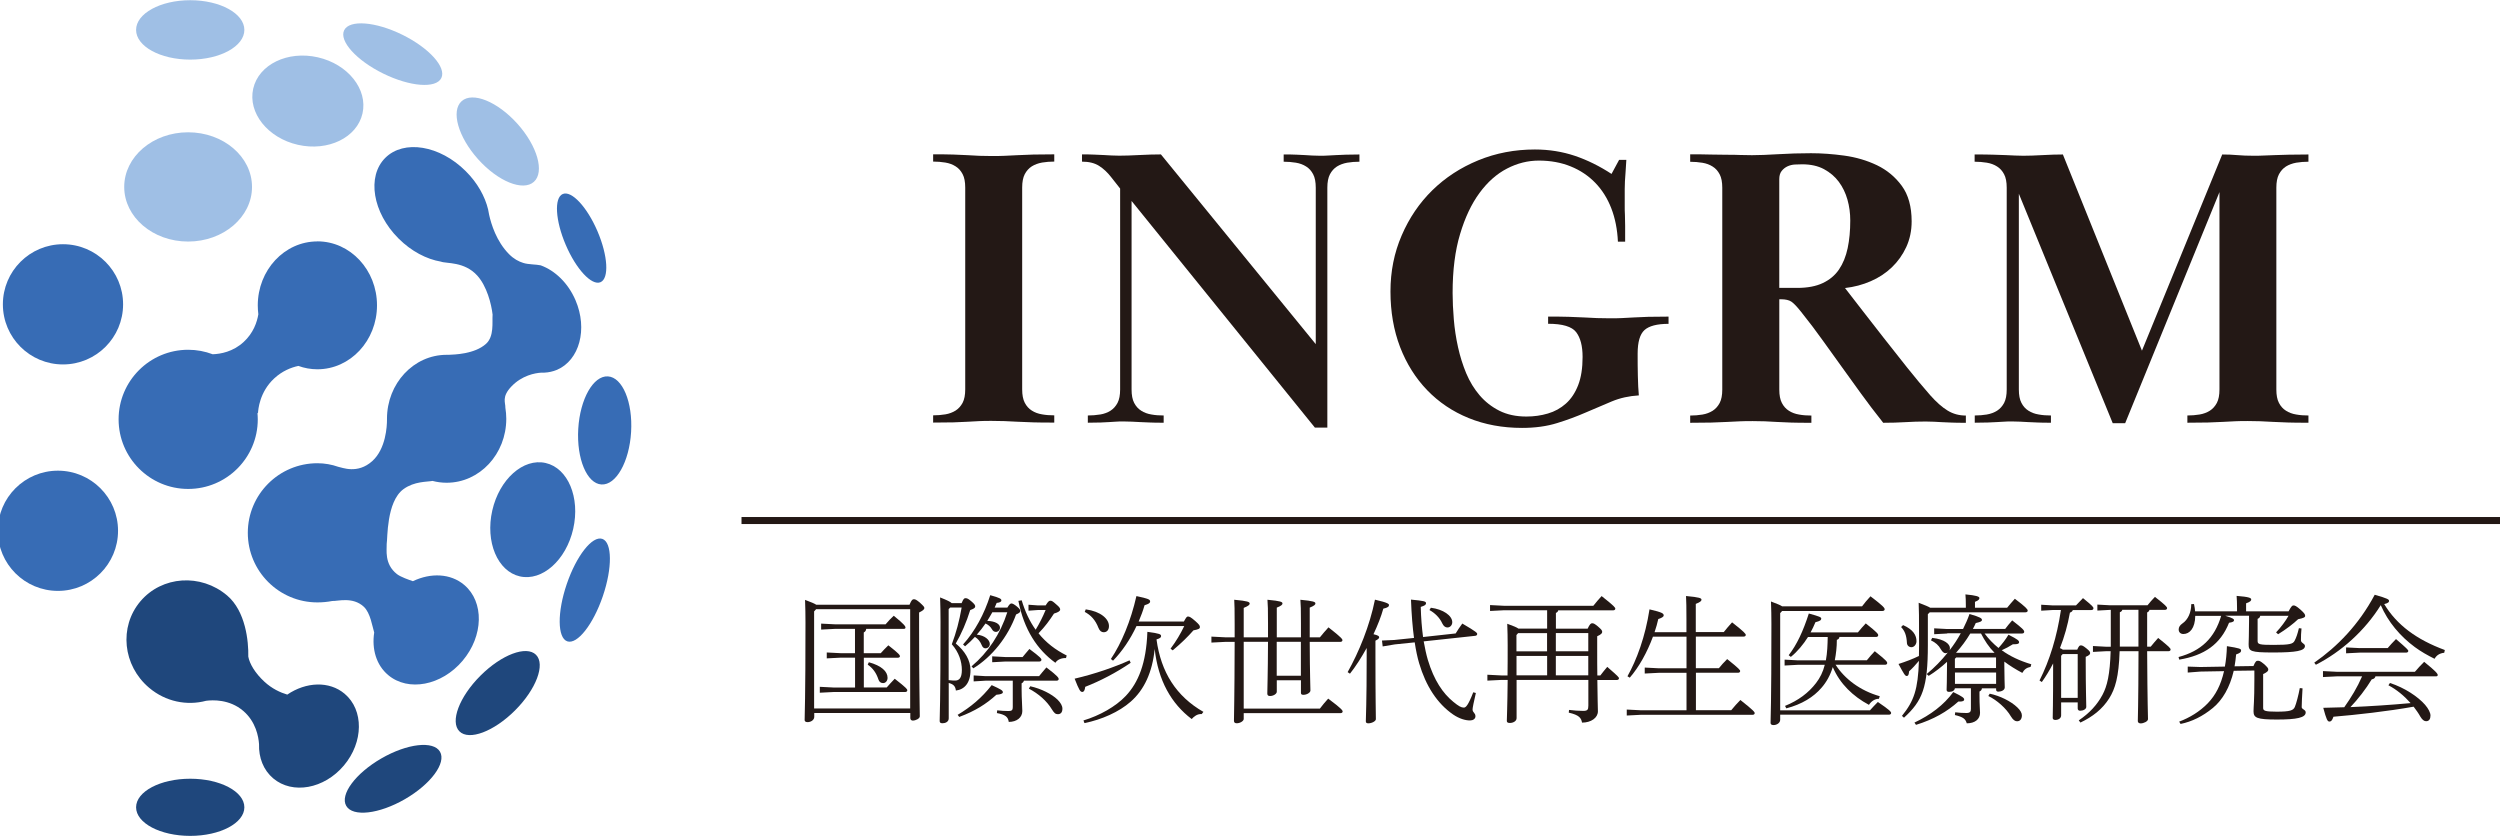 <?xml version="1.0" encoding="UTF-8"?>
<svg xmlns="http://www.w3.org/2000/svg" version="1.1" viewBox="0 0 356.03 119.04">
  <defs>
    <style>
      .cls-1 {
        fill: #376cb5;
      }

      .cls-2 {
        fill: none;
        stroke: #231815;
        stroke-miterlimit: 10;
      }

      .cls-3 {
        fill: #231815;
      }

      .cls-4 {
        fill: #1f477c;
      }

      .cls-5 {
        fill: #9fbfe5;
      }
    </style>
  </defs>
  <!-- Generator: Adobe Illustrator 28.7.5, SVG Export Plug-In . SVG Version: 1.2.0 Build 176)  -->
  <g>
    <g id="_レイヤー_1" data-name="レイヤー_1">
      <g>
        <g>
          <ellipse class="cls-5" cx="27.09" cy="4.26" rx="7.71" ry="4.23"/>
          <ellipse class="cls-5" cx="55.93" cy="7.71" rx="3.08" ry="7.71" transform="translate(24.32 54.49) rotate(-63.8)"/>
          <ellipse class="cls-5" cx="70.88" cy="20.15" rx="3.77" ry="7.71" transform="translate(4.64 52.42) rotate(-41.84)"/>
          <ellipse class="cls-1" cx="82.83" cy="33.91" rx="2.46" ry="6.83" transform="translate(-6.66 35.34) rotate(-23.18)"/>
          <ellipse class="cls-1" cx="86.11" cy="61.29" rx="7.71" ry="3.77" transform="translate(19.81 143.61) rotate(-86.59)"/>
          <ellipse class="cls-1" cx="83.29" cy="84.04" rx="7.71" ry="2.71" transform="translate(-23.17 135.69) rotate(-71.14)"/>
          <ellipse class="cls-4" cx="70.88" cy="98.7" rx="7.71" ry="3.49" transform="translate(-49.03 79.03) rotate(-45)"/>
          <ellipse class="cls-4" cx="55.98" cy="110.91" rx="7.71" ry="3.35" transform="translate(-47.95 42.85) rotate(-30)"/>
          <ellipse class="cls-4" cx="27.09" cy="114.97" rx="7.71" ry="4.07"/>
          <circle class="cls-1" cx="8.25" cy="75.59" r="8.56"/>
          <circle class="cls-1" cx="8.97" cy="43.34" r="8.56"/>
          <ellipse class="cls-5" cx="26.79" cy="26.62" rx="9.1" ry="7.78"/>
          <ellipse class="cls-5" cx="43.84" cy="14.39" rx="6.39" ry="7.98" transform="translate(20.09 53.95) rotate(-77.19)"/>
          <ellipse class="cls-1" cx="75.87" cy="74.02" rx="8.28" ry="5.91" transform="translate(-13.13 131.58) rotate(-77.19)"/>
          <path class="cls-1" d="M45.2,34.38c-4.69,0-8.49,4.08-8.49,9.11,0,.43.03.86.08,1.27-.18,1.09-.69,2.66-2.1,3.95-1.52,1.39-3.27,1.7-4.4,1.74-1.09-.41-2.26-.64-3.49-.64-5.47,0-9.91,4.44-9.91,9.91s4.44,9.91,9.91,9.91,9.91-4.44,9.91-9.91c0-.32-.02-.63-.05-.95l.08.09c.03-.52.21-3.01,2.3-4.96,1.15-1.07,2.42-1.57,3.45-1.79.85.31,1.76.48,2.71.48,4.69,0,8.49-4.08,8.49-9.11s-3.8-9.11-8.49-9.11Z"/>
          <path class="cls-1" d="M77.02,37.79c-.66-.15-1.8-.11-2.51-.35-.65-.2-1.35-.57-2.02-1.25-1.81-1.83-2.54-4.3-2.83-5.59-.04-.24-.09-.49-.14-.73,0,0,0-.02,0-.02,0,0,0,0,0,0-.45-1.88-1.53-3.82-3.19-5.47-3.69-3.69-8.82-4.54-11.47-1.89-2.64,2.64-1.8,7.78,1.89,11.47,1.82,1.82,3.99,2.95,6.04,3.3,0,0,0,0,0,0,.79.31,3.34-.05,5.19,2,1.35,1.5,2,4.03,2.17,5.54-.08,1.09.25,3.1-.94,4.17-1.65,1.48-4.54,1.52-5.31,1.56h0c-.1,0-.2,0-.3,0-4.69,0-8.49,4.08-8.49,9.11,0,.05,0,.1,0,.15,0,.88-.14,4.12-2.1,5.88-2.11,1.89-4.29.9-4.84.81h0c-.94-.33-1.94-.51-2.97-.51-5.47,0-9.91,4.44-9.91,9.91s4.44,9.91,9.91,9.91c.73,0,1.44-.07,2.12-.2,0,0,0,0,0,0,.77.04,2.91-.64,4.48.81.96.89,1.22,2.83,1.49,3.68-.36,2.35.29,4.62,1.98,6.05,2.87,2.42,7.62,1.51,10.61-2.03,2.99-3.54,3.09-8.38.23-10.8-1.95-1.65-4.77-1.75-7.31-.53-.53-.18-1.75-.6-2.27-1.01-1.85-1.45-1.42-3.51-1.46-4.32.14-.72-.06-5.99,2.39-7.78,1.55-1.13,3.36-1.02,4.14-1.17.64.17,1.32.26,2.01.26,4.69,0,8.49-4.08,8.49-9.11,0-.54-.05-1.06-.13-1.58h0c.03-.71-.56-1.53.85-3.01,1.51-1.59,3.38-1.93,4.3-1.98.13,0,.26,0,.39,0,0,0,.01,0,.02,0,0,0,0,0,0,0,.61-.03,1.21-.16,1.79-.4,3.21-1.38,4.4-5.81,2.64-9.91-1.05-2.45-2.91-4.22-4.93-4.96"/>
          <path class="cls-4" d="M49.08,98.8c-2.19-1.85-5.49-1.7-8.17.12-1-.3-2.18-.84-3.27-1.85-1.31-1.21-2.09-2.53-2.28-3.56.05-2.18-.38-6.48-3.02-8.71-3.75-3.17-9.28-2.79-12.35.84-3.07,3.63-2.51,9.14,1.25,12.31,2.35,1.99,5.4,2.58,8.11,1.85.92-.12,3.32-.24,5.28,1.43,1.82,1.55,2.19,3.71,2.26,4.75-.06,1.9.61,3.68,2.02,4.87,2.75,2.32,7.25,1.5,10.06-1.83,2.81-3.33,2.86-7.9.11-10.22Z"/>
        </g>
        <g>
          <g>
            <path class="cls-3" d="M132.89,21.98c1.14,0,2.1,0,2.88.03.78.02,1.47.05,2.06.09.59.04,1.14.07,1.66.09.51.02,1.09.03,1.74.03.61,0,1.21,0,1.8-.03.59-.02,1.22-.05,1.88-.09.67-.04,1.42-.07,2.26-.09.84-.02,1.83-.03,2.97-.03v1.03c-.61,0-1.19.05-1.74.14-.55.1-1.04.28-1.46.54-.42.27-.75.64-1,1.11-.25.48-.37,1.11-.37,1.91v28.74c0,.8.12,1.44.37,1.91.25.48.58.85,1,1.11.42.27.9.45,1.46.54.55.1,1.13.14,1.74.14v1.03c-1.14,0-2.13,0-2.97-.03-.84-.02-1.59-.05-2.26-.09-.67-.04-1.29-.07-1.88-.09-.59-.02-1.19-.03-1.8-.03-.65,0-1.23,0-1.74.03-.51.02-1.07.05-1.66.09-.59.04-1.28.07-2.06.09-.78.02-1.74.03-2.88.03v-1.03c.61,0,1.19-.05,1.74-.14.55-.09,1.04-.28,1.46-.54.42-.27.75-.64,1-1.11.25-.48.37-1.11.37-1.91v-28.74c0-.8-.12-1.44-.37-1.91-.25-.48-.58-.85-1-1.11-.42-.27-.91-.45-1.46-.54-.55-.09-1.13-.14-1.74-.14v-1.03Z"/>
            <path class="cls-3" d="M156.69,59.03c.55-.09,1.04-.28,1.46-.54.42-.27.75-.64,1-1.11.25-.48.37-1.11.37-1.91v-28.62l-1.26-1.6c-.53-.69-1.11-1.23-1.74-1.63-.63-.4-1.44-.6-2.43-.6v-1.03c.69,0,1.28,0,1.77.03.49.02.94.04,1.34.06.4.02.76.04,1.08.06.32.02.7.03,1.11.03.76,0,1.71-.03,2.86-.09,1.14-.06,2.17-.09,3.08-.09l22.05,27.02v-22.28c0-.8-.12-1.44-.37-1.91-.25-.48-.58-.85-1-1.11-.42-.27-.91-.45-1.46-.54-.55-.09-1.13-.14-1.74-.14v-1.03c.76,0,1.38,0,1.86.03.48.02.89.04,1.23.06.34.02.67.04.97.06.3.02.67.03,1.08.03s.81,0,1.17-.03c.36-.02.74-.04,1.14-.06.4-.02.87-.04,1.4-.06.53-.02,1.18-.03,1.94-.03v1.03c-.61,0-1.19.05-1.74.14-.55.1-1.04.28-1.46.54-.42.27-.75.64-1,1.11-.25.48-.37,1.11-.37,1.91v34.17h-1.77l-26.11-32.28v26.85c0,.8.12,1.44.37,1.91.25.48.58.85,1,1.11.42.27.9.45,1.46.54.55.1,1.13.14,1.74.14v1.03c-.76,0-1.41,0-1.94-.03-.53-.02-1.01-.04-1.43-.06-.42-.02-.81-.04-1.17-.06-.36-.02-.75-.03-1.17-.03s-.78,0-1.09.03c-.3.02-.63.04-.97.06-.34.02-.74.04-1.2.06-.46.02-1.07.03-1.83.03v-1.03c.61,0,1.19-.05,1.74-.14Z"/>
            <path class="cls-3" d="M233.22,50.37c0,1.03,0,2.09.03,3.17.02,1.09.07,2.01.14,2.77-1.37.08-2.66.36-3.86.86-1.2.5-2.43,1.02-3.69,1.57-1.26.55-2.62,1.06-4.08,1.51-1.47.46-3.13.69-5,.69-2.78,0-5.31-.47-7.6-1.4-2.29-.93-4.26-2.26-5.91-3.97s-2.94-3.76-3.86-6.14c-.91-2.38-1.37-5.02-1.37-7.91s.53-5.52,1.6-8c1.07-2.48,2.52-4.62,4.37-6.43,1.85-1.81,4.03-3.23,6.54-4.26,2.51-1.03,5.2-1.54,8.06-1.54,2.02,0,3.92.31,5.71.91,1.79.61,3.52,1.47,5.2,2.57l1.08-2h1.03c-.04.69-.08,1.27-.11,1.74-.04.48-.07.91-.09,1.31-.02.4-.03.77-.03,1.11v2.46c0,.38,0,.79.03,1.23.02.44.03.95.03,1.54v2.26h-1.03c-.08-1.74-.39-3.33-.94-4.75-.55-1.42-1.31-2.63-2.29-3.64-.97-1-2.13-1.78-3.49-2.33-1.35-.55-2.87-.83-4.54-.83-1.56,0-3.08.38-4.54,1.14-1.47.76-2.77,1.92-3.91,3.47s-2.07,3.51-2.77,5.87c-.71,2.35-1.06,5.14-1.06,8.37,0,1.18.06,2.43.17,3.76.11,1.33.31,2.65.6,3.96.29,1.31.68,2.55,1.17,3.73.5,1.18,1.13,2.22,1.91,3.13.78.91,1.71,1.64,2.8,2.19,1.09.55,2.37.83,3.86.83,1.07,0,2.09-.14,3.06-.43.97-.28,1.83-.76,2.57-1.42.74-.66,1.32-1.54,1.74-2.62.42-1.08.63-2.42.63-4.01s-.31-2.73-.91-3.53c-.61-.8-1.94-1.2-4-1.2v-1.02c1.14,0,2.12,0,2.94.03.82.02,1.55.05,2.2.09.65.04,1.26.07,1.83.09.57.02,1.18.03,1.83.03.61,0,1.17,0,1.69-.03.51-.02,1.08-.05,1.69-.09.61-.04,1.3-.07,2.09-.09.78-.02,1.74-.03,2.88-.03v1.03c-1.64,0-2.78.3-3.43.89-.65.59-.97,1.71-.97,3.34Z"/>
            <path class="cls-3" d="M240.7,21.98c1.14,0,2.13,0,2.97.03.84.02,1.59.03,2.26.03s1.28,0,1.83.03c.55.02,1.13.03,1.74.03.99,0,2.24-.05,3.74-.14,1.5-.09,3.06-.14,4.66-.14,1.49,0,3.07.11,4.74.34,1.68.23,3.23.69,4.66,1.37,1.43.69,2.61,1.67,3.54,2.94.93,1.28,1.4,2.96,1.4,5.06,0,1.33-.26,2.55-.77,3.66-.51,1.1-1.2,2.07-2.06,2.89-.86.82-1.86,1.48-3,1.97-1.14.5-2.36.82-3.66.97.65.84,1.46,1.89,2.43,3.14.97,1.26,2,2.58,3.09,3.97,1.08,1.39,2.2,2.8,3.34,4.23,1.14,1.43,2.23,2.73,3.26,3.91.88.99,1.7,1.72,2.49,2.2.78.48,1.65.71,2.6.71v1.03c-.84,0-1.52,0-2.06-.03-.53-.02-1-.04-1.4-.06-.4-.02-.76-.04-1.09-.06-.32-.02-.71-.03-1.17-.03-.95,0-1.92.03-2.91.09-.99.06-2.04.09-3.14.09-1.18-1.49-2.24-2.88-3.17-4.17-.93-1.29-1.85-2.56-2.74-3.8-.9-1.24-1.8-2.49-2.71-3.77-.91-1.28-1.94-2.64-3.09-4.08-.57-.72-1.03-1.2-1.37-1.43s-.84-.34-1.49-.34h-.23v12.86c0,.8.12,1.44.37,1.91.25.48.58.85,1,1.11.42.27.9.45,1.46.54.55.1,1.13.14,1.74.14v1.03c-1.14,0-2.1,0-2.88-.03-.78-.02-1.47-.05-2.06-.09-.59-.04-1.15-.07-1.69-.09-.53-.02-1.11-.03-1.71-.03-.65,0-1.26,0-1.83.03-.57.02-1.19.05-1.86.09-.67.04-1.42.07-2.26.09-.84.02-1.83.03-2.97.03v-1.03c.61,0,1.19-.05,1.74-.14.55-.09,1.04-.28,1.46-.54.42-.27.75-.64,1-1.11.25-.48.37-1.11.37-1.91v-28.74c0-.8-.12-1.44-.37-1.91-.25-.48-.58-.85-1-1.11-.42-.27-.91-.45-1.46-.54-.55-.09-1.13-.14-1.74-.14v-1.03ZM253.39,41h2.57c1.45,0,2.66-.23,3.63-.69s1.74-1.1,2.31-1.94c.57-.84.98-1.85,1.23-3.03.25-1.18.37-2.49.37-3.94,0-1.03-.13-2.02-.4-2.97-.27-.95-.68-1.8-1.23-2.54-.55-.74-1.26-1.34-2.11-1.8-.86-.46-1.89-.69-3.11-.69-.31,0-.65.01-1.03.03-.38.02-.73.11-1.06.26-.32.15-.6.37-.83.66s-.34.68-.34,1.17v15.48Z"/>
            <path class="cls-3" d="M282.95,59.03c.55-.09,1.04-.28,1.46-.54.42-.27.75-.64,1-1.11.25-.48.37-1.11.37-1.91v-28.74c0-.8-.12-1.44-.37-1.91-.25-.48-.58-.85-1-1.11-.42-.27-.91-.45-1.46-.54-.55-.09-1.13-.14-1.74-.14v-1.03c1.07,0,1.95,0,2.66.03.7.02,1.3.04,1.8.06.49.02.92.04,1.29.06.36.02.75.03,1.17.03.76,0,1.68-.03,2.74-.09,1.07-.06,2.04-.09,2.91-.09l11.26,27.94,11.43-27.94c.76,0,1.48.03,2.14.09.67.06,1.44.09,2.31.09.49,0,.98,0,1.46-.03.48-.02,1-.04,1.57-.06.57-.02,1.24-.04,2-.06.76-.02,1.69-.03,2.8-.03v1.03c-.61,0-1.19.05-1.74.14-.55.1-1.04.28-1.46.54-.42.27-.75.64-1,1.11-.25.48-.37,1.11-.37,1.91v28.74c0,.8.12,1.44.37,1.91.25.48.58.85,1,1.11.42.27.9.45,1.46.54.55.1,1.13.14,1.74.14v1.03c-1.14,0-2.11,0-2.91-.03-.8-.02-1.52-.05-2.17-.09-.65-.04-1.25-.07-1.8-.09-.55-.02-1.13-.03-1.74-.03-.65,0-1.24,0-1.77.03-.53.02-1.12.05-1.77.09-.65.04-1.37.07-2.17.09-.8.02-1.77.03-2.91.03v-1.03c.61,0,1.19-.05,1.74-.14.55-.09,1.04-.28,1.46-.54.42-.27.75-.64,1-1.11.25-.48.37-1.11.37-1.91v-28.11l-13.43,32.91h-1.77l-13.37-32.68v27.88c0,.8.12,1.44.37,1.91.25.48.58.85,1,1.11.42.27.9.45,1.46.54.55.1,1.13.14,1.74.14v1.03c-.76,0-1.4,0-1.91-.03-.51-.02-.97-.04-1.37-.06-.4-.02-.77-.04-1.11-.06-.34-.02-.72-.03-1.14-.03s-.79,0-1.11.03c-.32.02-.68.04-1.06.06-.38.02-.81.04-1.29.06-.48.02-1.1.03-1.86.03v-1.03c.61,0,1.19-.05,1.74-.14Z"/>
          </g>
          <line class="cls-2" x1="105.6" y1="74.13" x2="356.03" y2="74.13"/>
          <g>
            <path class="cls-3" d="M129.53,86.11c.29-.69.43-.77.61-.77.22,0,.35.06.85.47.57.53.65.63.65.79s-.18.35-.75.63v2.22c0,8.69.1,10.81.1,12.56,0,.33-.59.61-1,.61-.22,0-.35-.16-.35-.35v-.73h-13.68v.55c0,.45-.49.75-.94.75-.31,0-.43-.12-.43-.31,0-.59.12-3.01.12-13.88,0-1.06-.02-2.14-.06-3.22.88.33,1.36.53,1.59.69h13.3ZM116.22,86.76l-.28.31v13.82h13.68v-14.13h-13.4ZM121.76,93.66h-2.06l-1.96.1v-.84l1.96.1h2.06v-3.46h-2.85l-1.97.1v-.85l1.97.1h7.21c.31-.39.77-.86,1.16-1.22,1.49,1.2,1.67,1.51,1.67,1.67,0,.12-.06.2-.26.2h-5.33c-.04.28-.16.41-.35.51v2.95h2.42c.33-.37.69-.75,1.08-1.12,1.57,1.22,1.65,1.4,1.65,1.57,0,.1-.12.2-.31.2h-4.83v4.23h3.26c.33-.39.73-.81,1.14-1.24,1.69,1.32,1.79,1.49,1.79,1.65,0,.14-.12.24-.31.24h-10.18l-1.97.1v-.84l1.97.1h3.05v-4.23ZM123.73,94.31c1.79.49,2.67,1.3,2.67,2.22,0,.43-.28.75-.63.75-.33,0-.55-.16-.67-.51-.31-.94-.79-1.61-1.53-2.12l.16-.33Z"/>
            <path class="cls-3" d="M136.95,85.88c.25-.61.37-.69.53-.69.18,0,.33,0,.81.41.51.43.59.59.59.77,0,.2-.2.33-.71.51-.53,1.71-1.26,3.4-2.06,4.76,1.3,1.06,2.1,2.4,2.1,3.79,0,1.85-.88,2.77-2.08,2.91-.08-.65-.37-.9-1.02-1.08v5.05c0,.49-.49.69-.88.69-.33,0-.41-.12-.41-.33,0-.63.12-2.48.12-14.17,0-1.14-.02-2.26-.06-3.42,1.04.41,1.47.63,1.65.81h1.43ZM135.1,86.74v10.12c.51.06.73.06.92.06.55,0,.96-.33.96-1.51s-.41-2.5-1.43-3.66c.63-1.69,1.06-3.28,1.4-5.23h-1.63l-.22.22ZM136.38,101.8c1.85-1.1,3.42-2.4,4.85-4.23,1.32.61,1.59.75,1.59,1.02,0,.2-.35.31-.92.35-1.45,1.32-3.03,2.32-5.29,3.16l-.24-.31ZM141.33,87.18c-.24.41-.47.83-.73,1.24,1.14.04,1.81.45,1.81.96,0,.35-.28.61-.57.61-.24,0-.43-.12-.57-.37-.2-.37-.53-.65-.92-.83-.37.55-.79,1.08-1.24,1.59,1.12.1,1.85.75,1.85,1.32,0,.35-.24.63-.63.63-.22,0-.41-.16-.51-.43-.22-.55-.55-.94-.98-1.2-.43.47-.9.92-1.4,1.34l-.29-.26c1.69-1.87,3.03-4.34,3.87-7.02,1.42.39,1.59.53,1.59.75,0,.16-.18.31-.67.35-.1.22-.18.45-.29.67h1.81c.29-.49.43-.59.59-.59.14,0,.39.12.79.45.43.35.45.51.45.63,0,.16-.1.28-.59.49-1.16,3.2-3.42,6.03-6.09,7.67l-.25-.29c2.34-1.95,4.11-4.62,5.09-7.7h-2.1ZM140.31,96.94l-1.65.1v-.85l1.65.1h7.67c.28-.33.65-.81,1.04-1.24,1.55,1.18,1.75,1.47,1.75,1.65,0,.14-.12.24-.31.24h-4.64c-.06.18-.16.29-.33.37v.84c0,1.45.1,2.4.1,3.11,0,.92-.79,1.55-1.93,1.55-.1-.71-.49-1.04-1.69-1.26l.04-.39c.55.06,1.04.1,1.63.1.47,0,.59-.16.59-.55v-3.77h-3.91ZM145.64,93.56c.29-.33.57-.71.96-1.14,1.59,1.18,1.71,1.38,1.71,1.55,0,.14-.12.24-.31.24h-4.85l-1.85.1v-.84l1.85.1h2.5ZM145.5,85.49c.49,1.63,1.14,3.01,1.99,4.19.55-.9,1.02-1.85,1.42-2.81h-1.06l-1.38.1v-.85l1.38.1h1.06c.39-.63.51-.67.69-.67s.31.06.81.51c.49.41.57.57.57.75s-.2.37-.88.57c-.67,1.02-1.22,1.79-2.2,2.81,1.06,1.32,2.4,2.36,4.01,3.16l-.1.37c-.57-.04-1.24.2-1.51.67-2.58-1.87-4.46-4.7-5.27-8.82l.49-.08ZM146.72,97.73c1.57.35,3.08,1.12,3.89,1.91.43.43.69.87.69,1.28,0,.57-.28.79-.65.79-.35,0-.53-.18-.85-.69-.71-1.18-1.91-2.24-3.28-2.95l.2-.33Z"/>
            <path class="cls-3" d="M161.02,94.39c-2.04,1.4-4.38,2.61-6.47,3.42-.06.51-.2.73-.41.73-.29,0-.45-.22-1.1-1.89,2.95-.69,5.62-1.63,7.82-2.61l.16.35ZM154.3,102.6c2.3-.69,4.6-1.98,6.03-3.5,1.77-1.89,2.91-4.6,3.07-9.12,1.79.24,1.95.35,1.95.61,0,.18-.12.31-.65.47.63,4.68,2.81,8.1,6.68,10.32l-.24.31c-.65-.04-1.1.35-1.43.71-2.89-2.18-4.78-5.48-5.27-9.98-.33,3.32-1.49,5.82-3.42,7.51-1.67,1.47-4.13,2.55-6.58,3.05l-.14-.37ZM154.63,86.78c2.1.29,3.3,1.34,3.3,2.38,0,.57-.31.88-.75.88-.31,0-.57-.18-.75-.63-.43-1.12-1.1-1.83-1.95-2.26l.14-.37ZM168.6,88.51c.37-.67.43-.71.59-.71.18,0,.37.06,1.04.65.57.51.65.65.65.85,0,.24-.2.33-.92.47-.79.9-1.67,1.77-2.95,2.85l-.31-.24c.81-1.08,1.42-2.12,1.95-3.22h-6.8c-.88,1.89-2.06,3.62-3.34,4.93l-.31-.24c1.51-2.24,2.83-5.39,3.64-8.96,1.75.37,1.95.49,1.95.77,0,.22-.2.35-.79.53-.22.77-.51,1.55-.84,2.32h6.47Z"/>
            <path class="cls-3" d="M186.52,91.4c.02,4.91.1,6.39.1,6.94,0,.29-.49.61-1,.61-.25,0-.35-.08-.35-.28v-1.79h-3.44v1.63c0,.31-.49.61-.96.61-.26,0-.39-.1-.39-.35,0-.77.08-2.44.1-7.37h-3.46v9.51h10.85c.37-.49.73-.92,1.18-1.42,1.93,1.44,2.06,1.69,2.06,1.83s-.12.24-.31.24h-13.78v.83c0,.29-.51.61-.98.61-.28,0-.41-.1-.41-.37,0-.83.08-2.75.1-11.22h-1.34l-1.97.1v-.85l1.97.1h1.34v-1.89c0-2.04-.02-2.73-.06-3.46,1.95.18,2.2.31,2.2.55,0,.16-.16.33-.85.61v4.19h3.46v-1.99c0-1.98-.02-2.65-.08-3.36,1.91.18,2.14.31,2.14.53,0,.16-.14.33-.81.59v4.23h3.44v-1.99c0-1.98-.02-2.65-.08-3.36,1.91.18,2.14.31,2.14.53,0,.16-.16.33-.81.59v4.23h1.45c.39-.49.77-.92,1.22-1.42,1.89,1.47,1.99,1.69,1.99,1.83s-.12.24-.31.24h-4.34ZM181.82,91.4v4.83h3.44v-4.83h-3.44Z"/>
            <path class="cls-3" d="M191.92,95.72c1.63-2.91,3.14-6.6,3.89-10.32,1.87.43,2,.61,2,.77,0,.2-.16.37-.81.51-.31,1.12-.81,2.38-1.4,3.64.67.16.81.28.81.43s-.12.29-.53.49v2.22c0,6.43.06,8.08.06,8.96,0,.28-.57.59-1.08.59-.25,0-.35-.1-.35-.29,0-.75.12-2.36.12-9.26v-1.18c-.73,1.32-1.53,2.59-2.38,3.66l-.33-.22ZM207.31,90.2c.29-.45.53-.86.94-1.4,2.06,1.2,2.12,1.34,2.12,1.49,0,.14-.1.24-.29.26l-7.33.79c.18,1,.37,1.89.59,2.63.88,2.93,2.16,4.78,3.62,5.97.79.65,1.14.83,1.51.83.27,0,.59-.26,1.34-2.18l.37.1c-.29,1.24-.47,2.12-.47,2.34,0,.47.41.47.41.98,0,.37-.35.59-.77.59-.67,0-1.51-.24-2.4-.84-2.28-1.57-3.89-4.07-4.85-7.31-.24-.81-.45-1.79-.63-2.97l-2.83.29-1.73.29-.1-.84,1.75-.08,2.81-.29c-.2-1.49-.35-3.28-.43-5.46,1.87.18,2.14.25,2.14.51,0,.24-.18.35-.75.53.04,1.59.16,3.03.33,4.29l4.64-.51ZM203.77,86.55c1.75.22,3.05,1.12,3.05,2.06,0,.43-.31.75-.69.75-.28,0-.53-.16-.73-.57-.37-.83-1.08-1.51-1.83-1.91l.2-.33Z"/>
            <path class="cls-3" d="M214.69,96.18c.02-1.22.02-2.65.02-4.32,0-1.02-.02-1.95-.06-3.03.92.33,1.38.53,1.59.69h4.09v-2.61h-6.17l-1.96.1v-.84l1.96.1h12.75c.35-.45.83-1,1.18-1.38,1.83,1.44,1.95,1.65,1.95,1.79s-.12.24-.31.24h-7.82c-.04.2-.16.29-.33.37v2.24h4.52c.28-.61.45-.77.63-.77.22,0,.35.06.83.45.57.49.61.61.61.79,0,.16-.12.35-.71.61v1.83c0,1.51,0,2.73.02,3.75h.43c.37-.49.59-.75.98-1.22,1.57,1.36,1.67,1.49,1.67,1.63s-.12.24-.31.24h-2.77c.02,2.77.08,3.73.08,4.46,0,.92-.96,1.61-2.26,1.61-.12-.65-.39-1.08-1.89-1.42l.04-.39c.69.08,1.34.14,2,.14.63,0,.75-.16.75-.75v-3.66h-10.22v5.44c0,.43-.49.69-.96.69-.31,0-.43-.1-.43-.29,0-.43.08-1.93.12-5.84h-.92l-1.97.1v-.84l1.97.1h.92ZM216.2,90.16l-.24.28v2.32h4.36v-2.59h-4.13ZM220.33,96.18v-2.77h-4.36v2.77h4.36ZM221.57,90.16v2.59h4.62v-2.59h-4.62ZM226.19,96.18v-2.77h-4.62v2.77h4.62Z"/>
            <path class="cls-3" d="M240.17,88.28c0-1.79-.02-2.69-.06-3.4,1.97.18,2.2.31,2.2.53,0,.16-.14.33-.81.59v4.01h3.99c.35-.45.83-1,1.18-1.38,1.79,1.4,1.95,1.65,1.95,1.79s-.12.24-.31.24h-6.8v4.5h3.28c.33-.41.71-.83,1.18-1.3,1.73,1.38,1.85,1.57,1.85,1.71s-.12.24-.31.24h-5.99v5.33h5.03c.39-.49.9-1.04,1.3-1.45,1.93,1.51,2.04,1.73,2.04,1.87s-.12.24-.31.24h-15.94l-1.97.1v-.85l1.97.1h6.54v-5.33h-3.99l-1.96.1v-.85l1.96.1h3.99v-4.5h-4.78c-.81,2.2-1.98,4.32-3.3,5.84l-.33-.2c1.32-2.34,2.54-5.64,3.14-9.53,1.85.43,2.02.59,2.02.87,0,.2-.33.37-.77.51-.14.61-.31,1.24-.53,1.87h4.54v-1.73Z"/>
            <path class="cls-3" d="M266.33,101.13c.33-.39.69-.73,1.1-1.16,1.75,1.18,1.89,1.42,1.89,1.57,0,.14-.12.24-.31.24h-15.49v.73c0,.45-.49.75-.94.75-.31,0-.43-.12-.43-.31,0-.59.12-2.5.12-14.07,0-1.06-.02-2.14-.06-3.22.88.33,1.36.53,1.59.69h11.38c.37-.49.69-.88,1.2-1.43,1.79,1.36,2.02,1.65,2.02,1.85,0,.14-.12.24-.31.24h-14.29l-.28.31v13.84h12.81ZM265.87,94.02c.33-.41.73-.88,1.12-1.28,1.67,1.32,1.77,1.51,1.77,1.69,0,.14-.12.24-.31.24h-7.04c1.3,2.02,3.5,3.69,6.29,4.48l-.12.37c-.55-.02-1.1.35-1.42.86-2.28-1.22-4.13-2.99-5.15-5.38-.35,1.16-.9,2.14-1.59,2.93-1.14,1.34-2.83,2.38-5.03,2.95l-.18-.35c1.89-.77,3.34-1.85,4.42-3.26.57-.75.98-1.55,1.24-2.59h-3.87l-1.85.1v-.84l1.85.1h4.03c.2-1.1.24-2.2.26-3.32h-2.81c-.67,1.06-1.49,2.06-2.44,2.83l-.31-.24c1.16-1.49,2.06-3.42,2.87-5.94,1.55.43,1.77.53,1.77.73s-.16.35-.83.51c-.2.49-.43.98-.69,1.45h6.74c.33-.41.73-.88,1.12-1.28,1.67,1.32,1.77,1.51,1.77,1.69,0,.14-.12.24-.31.24h-5.21c-.04.24-.16.35-.37.41,0,1.06-.12,2.02-.29,2.91h4.58Z"/>
            <path class="cls-3" d="M274.55,87.45v4.42c0,6.05-.77,7.94-3.4,10.34l-.29-.26c1.73-2.14,2.28-3.77,2.42-7.84-.51.61-.92,1.06-1.4,1.49-.04.43-.1.67-.35.67-.22,0-.39-.29-1.16-1.71,1.08-.35,1.98-.69,2.91-1.14l.02-1.59c0-4.4-.02-4.97-.06-5.99.9.35,1.4.55,1.65.71h5.07v-.31c0-.71-.02-1.12-.06-1.59,1.53.14,1.99.31,1.99.51,0,.16-.06.33-.63.55v.84h4.58c.37-.45.67-.81,1.1-1.28,1.53,1.16,1.83,1.49,1.83,1.69,0,.14-.12.24-.31.24h-13.64l-.26.26ZM271.02,89.02c1.47.65,1.91,1.47,1.91,2.3,0,.47-.35.85-.71.85-.37,0-.63-.26-.65-.59-.06-1.12-.31-1.73-.83-2.28l.28-.28ZM272.65,102.9c2.28-1.08,4.17-2.5,5.52-4.34,1.38.67,1.55.85,1.55,1.06,0,.18-.18.33-.83.29-1.61,1.45-3.54,2.55-6.03,3.32l-.22-.33ZM277.3,90.22l-1.85.1v-.84l1.85.1h2.26c.35-.69.67-1.42.92-2.14,1.57.45,1.77.63,1.77.84,0,.2-.18.29-.88.45-.12.28-.26.57-.41.84h4.6c.29-.39.63-.81,1-1.22,1.49,1.16,1.71,1.39,1.71,1.63,0,.14-.12.24-.31.24h-5.33c.57.77,1.24,1.46,1.98,2.06.53-.59,1-1.18,1.42-1.89,1.38.69,1.51.86,1.51,1.08,0,.18-.18.31-.88.28-.53.33-1.04.61-1.59.85,1.14.83,2.55,1.51,4.21,2l-.1.37c-.59.12-.9.37-1.18.86-.96-.51-1.81-1.04-2.56-1.61v.57c0,1.79.06,2.59.06,3.1,0,.41-.51.61-.92.61-.22,0-.31-.12-.31-.29v-.18h-2.02c-.04.26-.16.35-.35.45v.49c0,1.53.08,2.08.08,2.55,0,.9-.73,1.49-1.89,1.49-.18-.63-.51-.9-1.69-1.18l.04-.39c.51.06,1.04.1,1.59.1s.65-.22.65-.59v-2.93h-2.28c-.06.33-.37.51-.83.51-.24,0-.35-.1-.35-.29,0-.45.06-1.28.06-3.75v-.24c-.81.75-1.69,1.43-2.61,2l-.29-.26c1.08-.88,2.1-1.93,3.01-3.07-.08.06-.2.1-.33.1-.24,0-.45-.2-.67-.57-.31-.57-.75-.94-1.4-1.26l.18-.35c1.79.2,2.52.9,2.52,1.45,0,.12-.02.24-.06.33.61-.77,1.14-1.59,1.61-2.44h-1.91ZM278.6,93.62l-.2.2v1.32h5.86v-1.51h-5.66ZM278.41,95.78v1.61h5.86v-1.61h-5.86ZM284.05,92.97c-.81-.81-1.42-1.75-1.93-2.75h-1.53c-.57.96-1.26,1.89-2.02,2.73l.04.02h5.44ZM283.36,98.79c1.43.29,3.03,1.08,3.93,1.95.45.43.65.81.65,1.14,0,.53-.27.84-.69.84-.29,0-.57-.2-.87-.69-.67-1.16-2.02-2.34-3.22-2.91l.2-.33Z"/>
            <path class="cls-3" d="M295.83,92.5c.22-.49.33-.59.49-.59.22,0,.35.06.79.41.51.41.55.53.55.71,0,.16-.18.33-.63.51v.63c0,3.97.08,5.82.08,6.5,0,.33-.45.55-.87.55-.22,0-.35-.12-.35-.33v-.86h-2.36v1.85c0,.43-.41.65-.83.65-.22,0-.37-.1-.37-.29,0-.55.06-1.51.06-7.68v-.08c-.49.94-1.02,1.83-1.61,2.65l-.33-.22c1.43-2.83,2.5-6.27,3.05-10.04h-1.12l-1.69.1v-.85l1.69.1h3.26c.31-.33.65-.69,1-1.04,1.43,1.16,1.49,1.28,1.49,1.46,0,.14-.12.24-.31.24h-2.63c-.06.2-.2.28-.41.37-.31,1.75-.79,3.46-1.42,5.05.16.06.29.14.41.22h2.06ZM293.53,93.39v5.99h2.36v-6.23h-2.14l-.22.24ZM301.86,92.74c-.12,3.68-.63,5.35-1.49,6.72-.98,1.55-2.36,2.61-4.09,3.44l-.24-.31c1.51-1.02,2.61-2.2,3.38-3.64.67-1.26,1.06-2.89,1.16-6.21h-.67l-1.85.1v-.84l1.85.1h.69v-5.25h-.06l-1.85.1v-.85l1.85.1h5.29c.33-.41.67-.81,1.06-1.2,1.51,1.18,1.73,1.43,1.73,1.61,0,.14-.12.24-.31.24h-2.2c-.04.18-.16.29-.33.37v4.87h.51c.33-.41.69-.83,1.06-1.24,1.55,1.24,1.77,1.47,1.77,1.65,0,.14-.12.24-.31.24h-3.03c.04,7.68.12,9.14.12,9.67,0,.33-.63.61-1.04.61-.26,0-.41-.14-.41-.33,0-.63.08-2,.1-9.95h-2.67ZM304.54,92.09v-5.25h-2.3c-.04.18-.16.28-.35.35v4.89h2.65Z"/>
            <path class="cls-3" d="M316.95,87.71c1.06.31,1.2.47,1.2.61,0,.16-.1.28-.71.37-1.22,3.08-3.54,4.66-7.09,5.25l-.1-.37c3.22-.87,5.13-2.69,6.07-5.86h-3.69c-.02,1.77-.81,2.58-1.69,2.58-.41,0-.67-.26-.67-.65,0-.31.16-.59.53-.85.79-.53,1.26-1.57,1.26-2.75l.39-.02c.08.37.14.73.16,1.04h5.97v-.43c0-.81-.02-1.12-.06-1.77,1.83.14,2.08.31,2.08.51,0,.16-.1.33-.73.55v1.14h6.05c.43-.81.55-.84.71-.84.18,0,.37.06,1,.61.59.53.65.69.65.88s-.2.31-1,.47c-.63.61-1.75,1.47-2.85,2.14l-.29-.26c.71-.75,1.36-1.63,1.77-2.36h-4.03c-.04.22-.14.33-.37.43v3.16c0,.47.26.55,2.28.55,2.36,0,2.75-.14,2.99-.59.24-.45.43-1.02.61-1.79l.37.04c-.06.59-.08,1.12-.08,1.67,0,.43.57.45.57.83,0,.69-1.26.92-4.52.92s-3.5-.18-3.5-1.18c0-.55.06-1.3.06-3.26v-.79h-3.34ZM318.11,95.53c-.55,2.36-1.59,4.15-2.97,5.29-1.46,1.2-2.99,1.95-4.6,2.28l-.2-.33c1.47-.55,2.93-1.43,4.07-2.61,1.12-1.16,1.87-2.61,2.32-4.58l-3.36.06-1.81.14v-.85l1.81.06,3.48-.06c.16-.86.26-1.83.29-2.91,1.79.28,2.02.39,2.02.59,0,.25-.1.37-.71.59-.06.59-.12,1.16-.22,1.69l2.69-.04c.29-.71.43-.75.63-.75.22,0,.35.04.85.45.57.51.63.63.63.81s-.14.37-.73.63v4.83c0,.39.24.53,1.93.53,1.91,0,2.36-.18,2.58-.67.2-.45.53-1.71.71-2.69l.39.04c-.06.92-.12,2.22-.12,2.67,0,.33.57.35.57.75,0,.75-1.24,1.02-4.11,1.02s-3.32-.25-3.32-1.18c0-.67.12-1.4.12-4.52v-1.28l-2.95.04Z"/>
            <path class="cls-3" d="M329.58,94.37c3.28-2.28,6.35-5.42,8.61-9.67,1.85.53,2.04.67,2.04.88,0,.16-.1.31-.69.45,1.79,2.97,4.6,5.05,8.63,6.54l-.08.39c-.69.08-1.1.37-1.38.86-.98-.49-1.93-1.02-2.81-1.67-2.1-1.55-3.81-3.58-4.85-5.97-2.26,3.64-5.62,6.64-9.24,8.49l-.24-.31ZM340.35,97.26c2.16.71,4.01,1.97,5.01,3.11.49.57.77,1.14.77,1.53,0,.49-.2.81-.63.81-.29,0-.55-.22-.81-.65-.27-.49-.61-.96-.96-1.42-3.77.67-8.16,1.16-11.42,1.43-.18.55-.35.69-.57.69-.28,0-.43-.29-.88-1.96.98-.02,1.99-.04,2.99-.08.98-1.38,1.87-2.85,2.54-4.4h-3.6l-1.97.1v-.85l1.97.1h11.12c.31-.39.96-1.06,1.32-1.42,1.71,1.38,1.93,1.71,1.93,1.87,0,.12-.06.2-.26.2h-8.61c-.04.22-.2.37-.53.43-.81,1.34-1.96,2.83-3.03,3.95,2.85-.12,5.72-.31,8.57-.57-.92-1.04-2-1.93-3.16-2.54l.22-.33ZM336.07,92.29h3.97c.29-.35.73-.83,1.18-1.28,1.57,1.36,1.75,1.55,1.75,1.69s-.12.24-.31.24h-6.58l-1.97.1v-.84l1.97.1Z"/>
          </g>
        </g>
      </g>
    </g>
  </g>
</svg>